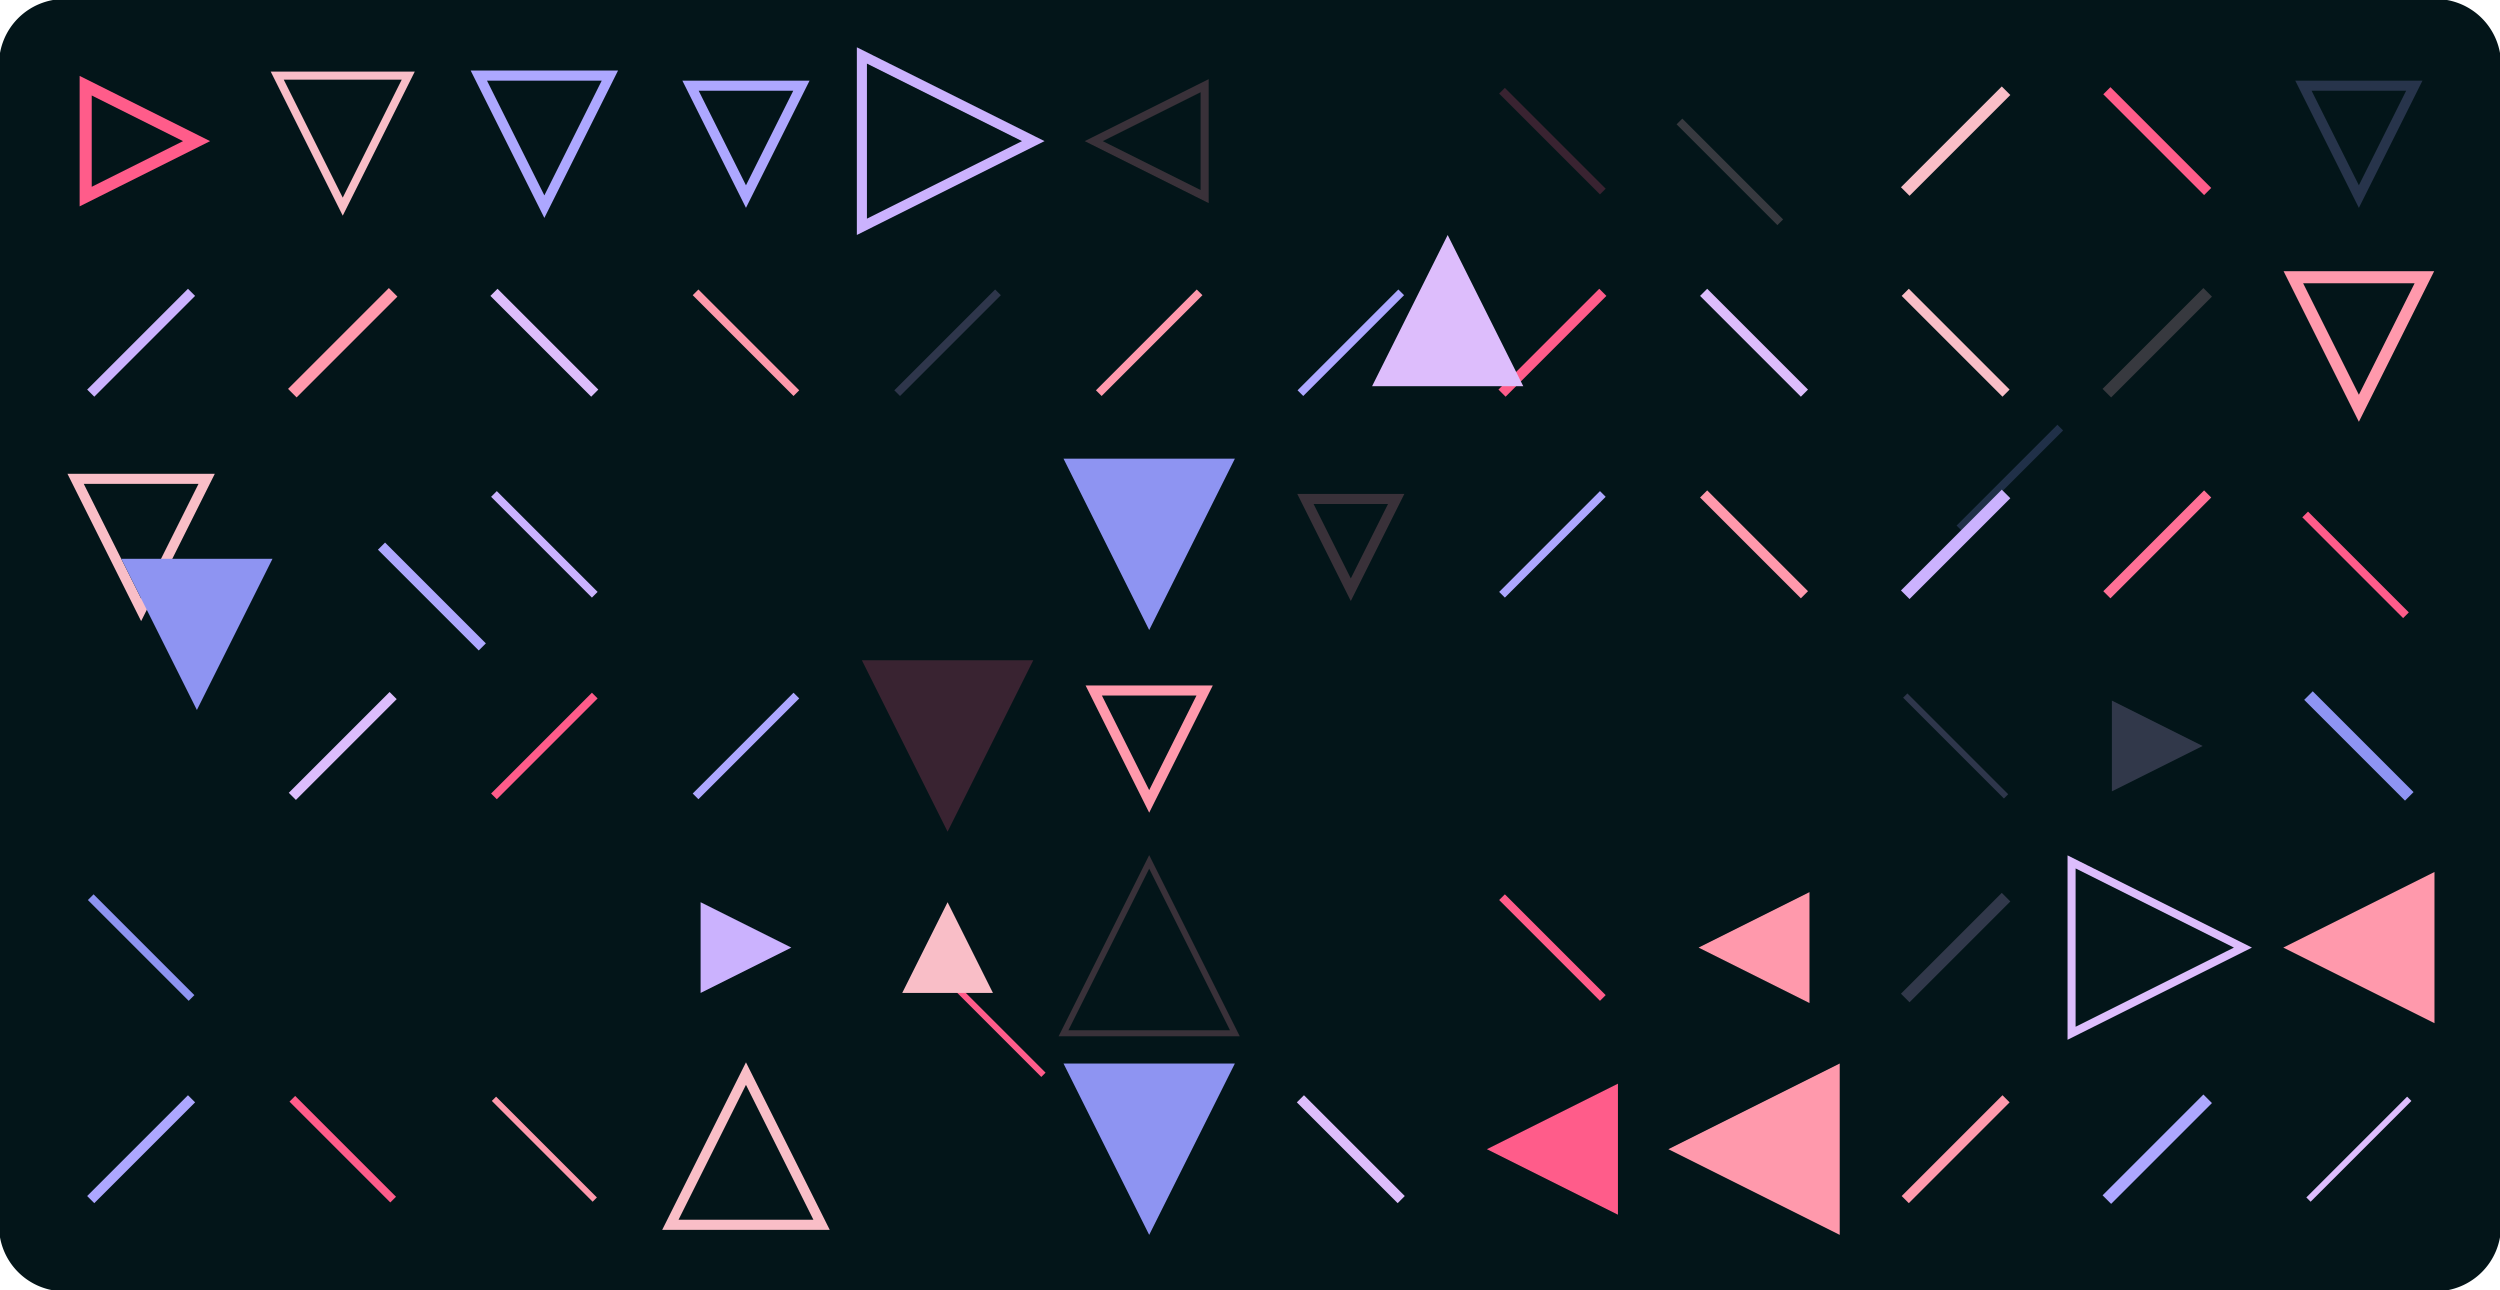 <svg version="1.1" xmlns="http://www.w3.org/2000/svg" xmlns:xlink="http://www.w3.org/1999/xlink" width="1240" height="640" viewBox="0 0 1240 640"><defs/><g><g><path fill="none" stroke="none"/><path fill="rgb(3,21,25)" stroke="rgb(3,21,25)" paint-order="fill stroke markers" d=" M 32 0 L 1208 0 L 1208 0 A 32 32 0 0 1 1240 32 L 1240 608 L 1240 608 A 32 32 0 0 1 1208 640 L 32 640 L 32 640 A 32 32 0 0 1 0 608 L 0 32 L 0 32 A 32 32 0 0 1 32 0 Z" fill-opacity="1" stroke-opacity="1" stroke-linecap="round" stroke-miterlimit="10" stroke-dasharray=""/></g><g><g><path fill="rgb(255,92,138)" stroke="rgb(255,92,138)" paint-order="fill stroke markers" d=" M 42.5 97.5 L 42.5 42.5 L 97.5 70 Z" fill-opacity="0" stroke-opacity="1" stroke-linecap="round" stroke-miterlimit="10" stroke-width="6" stroke-dasharray=""/></g><g><path fill="none" stroke="rgb(203,178,254)" paint-order="fill stroke markers" d=" M 45 195 L 95 145" stroke-opacity="1" stroke-miterlimit="10" stroke-width="5" stroke-dasharray=""/></g><g><path fill="rgb(249,190,199)" stroke="rgb(249,190,199)" paint-order="fill stroke markers" d=" M 37.5 237.5 L 102.5 237.5 L 70 302.5 Z" fill-opacity="0" stroke-opacity="1" stroke-linecap="round" stroke-miterlimit="10" stroke-width="5" stroke-dasharray=""/></g><g><path fill="rgb(255,153,172)" stroke="rgb(255,153,172)" paint-order="fill stroke markers" d=" M 20 320 L 65 320 L 65 365 L 20 365 L 20 320 Z" fill-opacity="0" stroke-opacity="0" stroke-linecap="round" stroke-miterlimit="10" stroke-width="0" stroke-dasharray=""/></g><g><path fill="none" stroke="rgb(142,148,242)" paint-order="fill stroke markers" d=" M 45 445 L 95 495" stroke-opacity="1" stroke-miterlimit="10" stroke-width="4" stroke-dasharray=""/></g><g><path fill="none" stroke="rgb(173,167,255)" paint-order="fill stroke markers" d=" M 45 595 L 95 545" stroke-opacity="1" stroke-miterlimit="10" stroke-width="5" stroke-dasharray=""/></g><g><path fill="rgb(249,190,199)" stroke="rgb(249,190,199)" paint-order="fill stroke markers" d=" M 137.5 37.5 L 202.5 37.5 L 170 102.5 Z" fill-opacity="0" stroke-opacity="1" stroke-linecap="round" stroke-miterlimit="10" stroke-width="4" stroke-dasharray=""/></g><g><path fill="none" stroke="rgb(255,153,172)" paint-order="fill stroke markers" d=" M 145 195 L 195 145" stroke-opacity="1" stroke-miterlimit="10" stroke-width="6" stroke-dasharray=""/></g><g><path fill="rgb(142,148,242)" stroke="rgb(142,148,242)" paint-order="fill stroke markers" d=" M 60.158 277.161 L 135.158 277.161 L 97.658 352.161 Z" fill-opacity="1" stroke-opacity="0" stroke-linecap="round" stroke-miterlimit="10" stroke-width="0" stroke-dasharray=""/></g><g><path fill="none" stroke="rgb(221,189,252)" paint-order="fill stroke markers" d=" M 145 395 L 195 345" stroke-opacity="1" stroke-miterlimit="10" stroke-width="5" stroke-dasharray=""/></g><g><path fill="none" stroke="rgb(255,92,138)" paint-order="fill stroke markers" d=" M 1143.359 255.167 L 1193.359 305.167" stroke-opacity="1" stroke-miterlimit="10" stroke-width="4" stroke-dasharray=""/></g><g><path fill="none" stroke="rgb(255,92,138)" paint-order="fill stroke markers" d=" M 145 545 L 195 595" stroke-opacity="1" stroke-miterlimit="10" stroke-width="4" stroke-dasharray=""/></g><g><path fill="rgb(173,167,255)" stroke="rgb(173,167,255)" paint-order="fill stroke markers" d=" M 237.5 37.5 L 302.5 37.5 L 270 102.5 Z" fill-opacity="0" stroke-opacity="1" stroke-linecap="round" stroke-miterlimit="10" stroke-width="5" stroke-dasharray=""/></g><g><path fill="none" stroke="rgb(221,189,252)" paint-order="fill stroke markers" d=" M 245 145 L 295 195" stroke-opacity="1" stroke-miterlimit="10" stroke-width="5" stroke-dasharray=""/></g><g><path fill="none" stroke="rgb(203,178,254)" paint-order="fill stroke markers" d=" M 245 245 L 295 295" stroke-opacity="1" stroke-miterlimit="10" stroke-width="4" stroke-dasharray=""/></g><g><path fill="none" stroke="rgb(255,92,138)" paint-order="fill stroke markers" d=" M 245 395 L 295 345" stroke-opacity="1" stroke-miterlimit="10" stroke-width="4" stroke-dasharray=""/></g><g><path fill="rgb(249,190,199)" stroke="rgb(249,190,199)" paint-order="fill stroke markers" d=" M 220 420 L 295 420 L 295 495 L 220 495 L 220 420 Z" fill-opacity="0" stroke-opacity="0" stroke-linecap="round" stroke-miterlimit="10" stroke-width="0" stroke-dasharray=""/></g><g><path fill="none" stroke="rgb(255,153,172)" paint-order="fill stroke markers" d=" M 245 545 L 295 595" stroke-opacity="1" stroke-miterlimit="10" stroke-width="3" stroke-dasharray=""/></g><g><path fill="rgb(173,167,255)" stroke="rgb(173,167,255)" paint-order="fill stroke markers" d=" M 342.5 42.5 L 397.5 42.5 L 370 97.5 Z" fill-opacity="0" stroke-opacity="1" stroke-linecap="round" stroke-miterlimit="10" stroke-width="5" stroke-dasharray=""/></g><g><path fill="none" stroke="rgb(255,153,172)" paint-order="fill stroke markers" d=" M 345 145 L 395 195" stroke-opacity="1" stroke-miterlimit="10" stroke-width="4" stroke-dasharray=""/></g><g><path fill="rgb(255,153,172)" stroke="rgb(255,153,172)" paint-order="fill stroke markers" d=" M 154.387 161.807 L 209.387 161.807 L 209.387 216.807 L 154.387 216.807 L 154.387 161.807 Z" fill-opacity="0" stroke-opacity="0" stroke-linecap="round" stroke-miterlimit="10" stroke-width="5" stroke-dasharray=""/></g><g><path fill="none" stroke="rgb(173,167,255)" paint-order="fill stroke markers" d=" M 345 395 L 395 345" stroke-opacity="1" stroke-miterlimit="10" stroke-width="4" stroke-dasharray=""/></g><g><path fill="rgb(203,178,254)" stroke="rgb(203,178,254)" paint-order="fill stroke markers" d=" M 347.5 492.5 L 347.5 447.5 L 392.5 470 Z" fill-opacity="1" stroke-opacity="0" stroke-linecap="round" stroke-miterlimit="10" stroke-width="0" stroke-dasharray=""/></g><g><path fill="rgb(249,190,199)" stroke="rgb(249,190,199)" paint-order="fill stroke markers" d=" M 407.5 607.5 L 332.5 607.5 L 370 532.5 Z" fill-opacity="0" stroke-opacity="1" stroke-linecap="round" stroke-miterlimit="10" stroke-width="5" stroke-dasharray=""/></g><g><path fill="rgb(203,178,254)" stroke="rgb(203,178,254)" paint-order="fill stroke markers" d=" M 427.5 112.5 L 427.5 27.5 L 512.5 70 Z" fill-opacity="0" stroke-opacity="1" stroke-linecap="round" stroke-miterlimit="10" stroke-width="5" stroke-dasharray=""/></g><g><path fill="none" stroke="rgb(203,178,254)" paint-order="fill stroke markers" d=" M 445 195 L 495 145" stroke-opacity="0.216" stroke-miterlimit="10" stroke-width="4" stroke-dasharray=""/></g><g><path fill="none" stroke="rgb(255,92,138)" paint-order="fill stroke markers" d=" M 467.541 483.104 L 517.541 533.104" stroke-opacity="1" stroke-miterlimit="10" stroke-width="3" stroke-dasharray=""/></g><g><path fill="rgb(255,92,138)" stroke="rgb(255,92,138)" paint-order="fill stroke markers" d=" M 427.5 327.5 L 512.5 327.5 L 470 412.5 Z" fill-opacity="0.216" stroke-opacity="0" stroke-linecap="round" stroke-miterlimit="10" stroke-width="0" stroke-dasharray=""/></g><g><path fill="rgb(249,190,199)" stroke="rgb(249,190,199)" paint-order="fill stroke markers" d=" M 492.5 492.5 L 447.5 492.5 L 470 447.5 Z" fill-opacity="1" stroke-opacity="0" stroke-linecap="round" stroke-miterlimit="10" stroke-width="0" stroke-dasharray=""/></g><g><path fill="rgb(255,153,172)" stroke="rgb(255,153,172)" paint-order="fill stroke markers" d=" M 417.26 125.604 L 472.26 125.604 L 472.26 180.604 L 417.26 180.604 L 417.26 125.604 Z" fill-opacity="0" stroke-opacity="0" stroke-linecap="round" stroke-miterlimit="10" stroke-width="0" stroke-dasharray=""/></g><g><path fill="rgb(255,153,172)" stroke="rgb(255,153,172)" paint-order="fill stroke markers" d=" M 597.5 42.5 L 597.5 97.5 L 542.5 70 Z" fill-opacity="0" stroke-opacity="0.216" stroke-linecap="round" stroke-miterlimit="10" stroke-width="4" stroke-dasharray=""/></g><g><path fill="none" stroke="rgb(255,153,172)" paint-order="fill stroke markers" d=" M 545 195 L 595 145" stroke-opacity="1" stroke-miterlimit="10" stroke-width="4" stroke-dasharray=""/></g><g><path fill="rgb(142,148,242)" stroke="rgb(142,148,242)" paint-order="fill stroke markers" d=" M 527.5 227.5 L 612.5 227.5 L 570 312.5 Z" fill-opacity="1" stroke-opacity="0" stroke-linecap="round" stroke-miterlimit="10" stroke-width="0" stroke-dasharray=""/></g><g><path fill="rgb(255,153,172)" stroke="rgb(255,153,172)" paint-order="fill stroke markers" d=" M 542.5 342.5 L 597.5 342.5 L 570 397.5 Z" fill-opacity="0" stroke-opacity="1" stroke-linecap="round" stroke-miterlimit="10" stroke-width="5" stroke-dasharray=""/></g><g><path fill="rgb(255,153,172)" stroke="rgb(255,153,172)" paint-order="fill stroke markers" d=" M 612.5 512.5 L 527.5 512.5 L 570 427.5 Z" fill-opacity="0" stroke-opacity="0.216" stroke-linecap="round" stroke-miterlimit="10" stroke-width="3" stroke-dasharray=""/></g><g><path fill="rgb(142,148,242)" stroke="rgb(142,148,242)" paint-order="fill stroke markers" d=" M 527.5 527.5 L 612.5 527.5 L 570 612.5 Z" fill-opacity="1" stroke-opacity="0" stroke-linecap="round" stroke-miterlimit="10" stroke-width="0" stroke-dasharray=""/></g><g><path fill="none" stroke="rgb(249,190,199)" paint-order="fill stroke markers" d=" M 833.007 60.25 L 883.007 110.25" stroke-opacity="0.216" stroke-miterlimit="10" stroke-width="4" stroke-dasharray=""/></g><g><path fill="none" stroke="rgb(173,167,255)" paint-order="fill stroke markers" d=" M 645 195 L 695 145" stroke-opacity="1" stroke-miterlimit="10" stroke-width="4" stroke-dasharray=""/></g><g><path fill="rgb(255,153,172)" stroke="rgb(255,153,172)" paint-order="fill stroke markers" d=" M 647.5 247.5 L 692.5 247.5 L 670 292.5 Z" fill-opacity="0" stroke-opacity="0.216" stroke-linecap="round" stroke-miterlimit="10" stroke-width="5" stroke-dasharray=""/></g><g><path fill="rgb(255,153,172)" stroke="rgb(255,153,172)" paint-order="fill stroke markers" d=" M 616.449 514.891 L 681.449 514.891 L 681.449 579.891 L 616.449 579.891 L 616.449 514.891 Z" fill-opacity="0" stroke-opacity="0" stroke-linecap="round" stroke-miterlimit="10" stroke-width="0" stroke-dasharray=""/></g><g><path fill="rgb(255,112,150)" stroke="rgb(255,112,150)" paint-order="fill stroke markers" d=" M 620 420 L 685 420 L 685 485 L 620 485 L 620 420 Z" fill-opacity="0" stroke-opacity="0" stroke-linecap="round" stroke-miterlimit="10" stroke-width="5" stroke-dasharray=""/></g><g><path fill="none" stroke="rgb(221,189,252)" paint-order="fill stroke markers" d=" M 645 545 L 695 595" stroke-opacity="1" stroke-miterlimit="10" stroke-width="5" stroke-dasharray=""/></g><g><path fill="none" stroke="rgb(255,92,138)" paint-order="fill stroke markers" d=" M 745 45 L 795 95" stroke-opacity="0.216" stroke-miterlimit="10" stroke-width="4" stroke-dasharray=""/></g><g><path fill="none" stroke="rgb(255,92,138)" paint-order="fill stroke markers" d=" M 745 195 L 795 145" stroke-opacity="1" stroke-miterlimit="10" stroke-width="5" stroke-dasharray=""/></g><g><path fill="none" stroke="rgb(173,167,255)" paint-order="fill stroke markers" d=" M 745 295 L 795 245" stroke-opacity="1" stroke-miterlimit="10" stroke-width="4" stroke-dasharray=""/></g><g><path fill="none" stroke="rgb(173,167,255)" paint-order="fill stroke markers" d=" M 189.221 270.876 L 239.221 320.876" stroke-opacity="1" stroke-miterlimit="10" stroke-width="5" stroke-dasharray=""/></g><g><path fill="none" stroke="rgb(255,92,138)" paint-order="fill stroke markers" d=" M 745 445 L 795 495" stroke-opacity="1" stroke-miterlimit="10" stroke-width="4" stroke-dasharray=""/></g><g><path fill="rgb(255,92,138)" stroke="rgb(255,92,138)" paint-order="fill stroke markers" d=" M 802.5 537.5 L 802.5 602.5 L 737.5 570 Z" fill-opacity="1" stroke-opacity="0" stroke-linecap="round" stroke-miterlimit="10" stroke-width="0" stroke-dasharray=""/></g><g><path fill="none" stroke="rgb(142,148,242)" paint-order="fill stroke markers" d=" M 971.873 262.098 L 1021.873 212.098" stroke-opacity="0.216" stroke-miterlimit="10" stroke-width="4" stroke-dasharray=""/></g><g><path fill="none" stroke="rgb(221,189,252)" paint-order="fill stroke markers" d=" M 845 145 L 895 195" stroke-opacity="1" stroke-miterlimit="10" stroke-width="5" stroke-dasharray=""/></g><g><path fill="none" stroke="rgb(255,153,172)" paint-order="fill stroke markers" d=" M 845 245 L 895 295" stroke-opacity="1" stroke-miterlimit="10" stroke-width="5" stroke-dasharray=""/></g><g><path fill="rgb(221,189,252)" stroke="rgb(221,189,252)" paint-order="fill stroke markers" d=" M 755.547 191.564 L 680.547 191.564 L 718.047 116.564 Z" fill-opacity="1" stroke-opacity="0" stroke-linecap="round" stroke-miterlimit="10" stroke-width="0" stroke-dasharray=""/></g><g><path fill="rgb(255,153,172)" stroke="rgb(255,153,172)" paint-order="fill stroke markers" d=" M 897.5 442.5 L 897.5 497.5 L 842.5 470 Z" fill-opacity="1" stroke-opacity="0" stroke-linecap="round" stroke-miterlimit="10" stroke-width="0" stroke-dasharray=""/></g><g><path fill="rgb(255,153,172)" stroke="rgb(255,153,172)" paint-order="fill stroke markers" d=" M 912.5 527.5 L 912.5 612.5 L 827.5 570 Z" fill-opacity="1" stroke-opacity="0" stroke-linecap="round" stroke-miterlimit="10" stroke-width="0" stroke-dasharray=""/></g><g><path fill="none" stroke="rgb(249,190,199)" paint-order="fill stroke markers" d=" M 945 95 L 995 45" stroke-opacity="1" stroke-miterlimit="10" stroke-width="6" stroke-dasharray=""/></g><g><path fill="none" stroke="rgb(249,190,199)" paint-order="fill stroke markers" d=" M 945 145 L 995 195" stroke-opacity="1" stroke-miterlimit="10" stroke-width="5" stroke-dasharray=""/></g><g><path fill="none" stroke="rgb(203,178,254)" paint-order="fill stroke markers" d=" M 945 295 L 995 245" stroke-opacity="1" stroke-miterlimit="10" stroke-width="6" stroke-dasharray=""/></g><g><path fill="none" stroke="rgb(203,178,254)" paint-order="fill stroke markers" d=" M 945 345 L 995 395" stroke-opacity="0.216" stroke-miterlimit="10" stroke-width="3" stroke-dasharray=""/></g><g><path fill="none" stroke="rgb(221,189,252)" paint-order="fill stroke markers" d=" M 945 495 L 995 445" stroke-opacity="0.216" stroke-miterlimit="10" stroke-width="6" stroke-dasharray=""/></g><g><path fill="none" stroke="rgb(255,153,172)" paint-order="fill stroke markers" d=" M 945 595 L 995 545" stroke-opacity="1" stroke-miterlimit="10" stroke-width="5" stroke-dasharray=""/></g><g><path fill="none" stroke="rgb(255,92,138)" paint-order="fill stroke markers" d=" M 1045 45 L 1095 95" stroke-opacity="1" stroke-miterlimit="10" stroke-width="5" stroke-dasharray=""/></g><g><path fill="none" stroke="rgb(249,190,199)" paint-order="fill stroke markers" d=" M 1045 195 L 1095 145" stroke-opacity="0.216" stroke-miterlimit="10" stroke-width="6" stroke-dasharray=""/></g><g><path fill="none" stroke="rgb(255,112,150)" paint-order="fill stroke markers" d=" M 1045 295 L 1095 245" stroke-opacity="1" stroke-miterlimit="10" stroke-width="5" stroke-dasharray=""/></g><g><path fill="rgb(221,189,252)" stroke="rgb(221,189,252)" paint-order="fill stroke markers" d=" M 1047.5 392.5 L 1047.5 347.5 L 1092.5 370 Z" fill-opacity="0.216" stroke-opacity="0" stroke-linecap="round" stroke-miterlimit="10" stroke-width="0" stroke-dasharray=""/></g><g><path fill="rgb(221,189,252)" stroke="rgb(221,189,252)" paint-order="fill stroke markers" d=" M 1027.5 512.5 L 1027.5 427.5 L 1112.5 470 Z" fill-opacity="0" stroke-opacity="1" stroke-linecap="round" stroke-miterlimit="10" stroke-width="4" stroke-dasharray=""/></g><g><path fill="none" stroke="rgb(173,167,255)" paint-order="fill stroke markers" d=" M 1045 595 L 1095 545" stroke-opacity="1" stroke-miterlimit="10" stroke-width="6" stroke-dasharray=""/></g><g><path fill="rgb(173,167,255)" stroke="rgb(173,167,255)" paint-order="fill stroke markers" d=" M 1142.5 42.5 L 1197.5 42.5 L 1170 97.5 Z" fill-opacity="0" stroke-opacity="0.216" stroke-linecap="round" stroke-miterlimit="10" stroke-width="5" stroke-dasharray=""/></g><g><path fill="rgb(255,153,172)" stroke="rgb(255,153,172)" paint-order="fill stroke markers" d=" M 1137.5 137.5 L 1202.5 137.5 L 1170 202.5 Z" fill-opacity="0" stroke-opacity="1" stroke-linecap="round" stroke-miterlimit="10" stroke-width="6" stroke-dasharray=""/></g><g><path fill="rgb(255,153,172)" stroke="rgb(255,153,172)" paint-order="fill stroke markers" d=" M 1120 220 L 1205 220 L 1205 305 L 1120 305 L 1120 220 Z" fill-opacity="0" stroke-opacity="0" stroke-linecap="round" stroke-miterlimit="10" stroke-width="4" stroke-dasharray=""/></g><g><path fill="none" stroke="rgb(142,148,242)" paint-order="fill stroke markers" d=" M 1145 345 L 1195 395" stroke-opacity="1" stroke-miterlimit="10" stroke-width="6" stroke-dasharray=""/></g><g><path fill="rgb(255,153,172)" stroke="rgb(255,153,172)" paint-order="fill stroke markers" d=" M 1207.5 432.5 L 1207.5 507.5 L 1132.5 470 Z" fill-opacity="1" stroke-opacity="0" stroke-linecap="round" stroke-miterlimit="10" stroke-width="0" stroke-dasharray=""/></g><g><path fill="none" stroke="rgb(221,189,252)" paint-order="fill stroke markers" d=" M 1145 595 L 1195 545" stroke-opacity="1" stroke-miterlimit="10" stroke-width="3" stroke-dasharray=""/></g></g></g></svg>